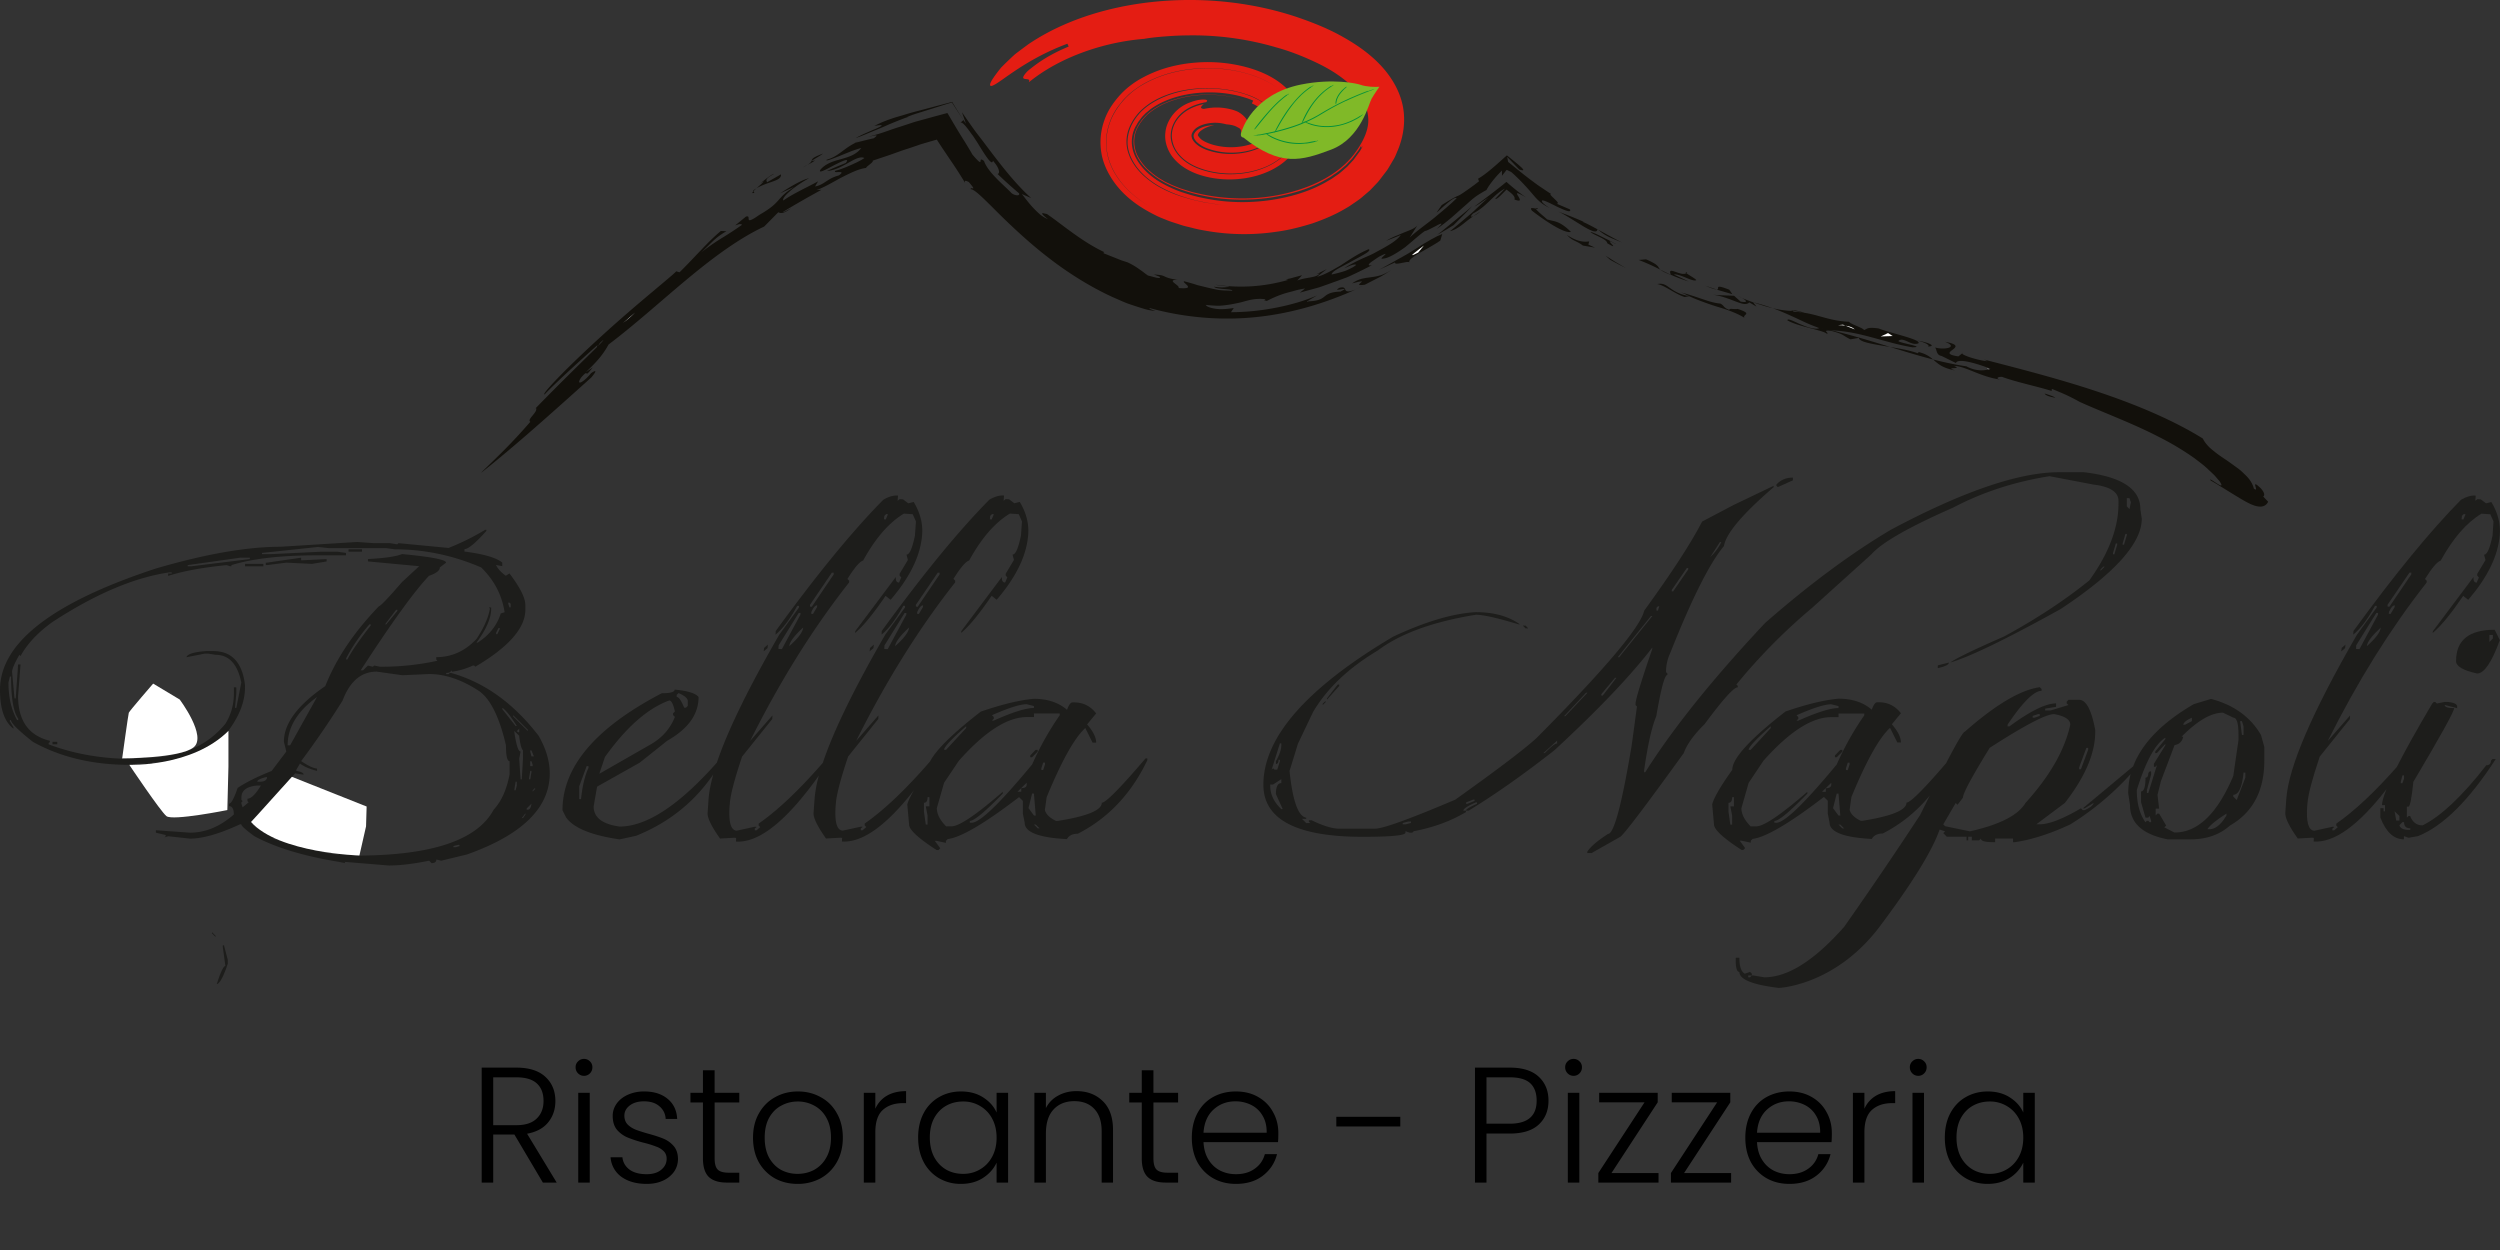 <?xml version="1.0" encoding="UTF-8"?> <svg xmlns="http://www.w3.org/2000/svg" width="152" height="76" fill="none"><rect width="100%" height="100%" fill="#333333" stroke="none"/> <path fill="#000" d="m33.007 71.901-1.73-2.92h-1.29v2.92h-.7v-6.99h2.1c.78 0 1.37.187 1.77.56.407.374.61.864.61 1.47 0 .507-.146.94-.44 1.3-.286.354-.713.584-1.28.69l1.8 2.97h-.84Zm-3.02-3.49h1.41c.547 0 .957-.133 1.23-.4.28-.266.42-.623.42-1.07 0-.46-.133-.813-.4-1.06-.266-.253-.686-.38-1.26-.38h-1.4v2.91Zm5.52-3c-.14 0-.26-.05-.36-.15a.503.503 0 0 1-.15-.37.47.47 0 0 1 .15-.36c.1-.1.22-.15.36-.15.14 0 .26.05.36.15.1.094.15.214.15.36 0 .147-.05.27-.15.37-.1.1-.22.15-.36.15Zm.35 1.03v5.46h-.7v-5.46h.7Zm3.465 5.54c-.627 0-1.14-.143-1.54-.43a1.606 1.606 0 0 1-.66-1.19h.72c.033.307.176.557.43.75.26.187.606.28 1.04.28.38 0 .676-.09.89-.27.22-.18.33-.403.33-.67 0-.186-.06-.34-.18-.46a1.217 1.217 0 0 0-.46-.28 5.93 5.93 0 0 0-.74-.23 7.588 7.588 0 0 1-.99-.32 1.754 1.754 0 0 1-.65-.47c-.174-.213-.26-.496-.26-.85 0-.266.08-.513.24-.74.16-.226.386-.406.68-.54a2.39 2.39 0 0 1 1-.2c.586 0 1.06.15 1.42.45.36.294.553.7.58 1.22h-.7a1.04 1.04 0 0 0-.38-.77c-.227-.2-.54-.3-.94-.3-.354 0-.64.084-.86.25-.22.167-.33.374-.33.62 0 .214.063.39.19.53.133.134.296.24.49.32.193.074.453.157.78.25.393.107.706.21.94.31.233.1.433.247.6.44.166.194.253.45.26.77 0 .294-.08.557-.24.79a1.65 1.65 0 0 1-.67.54c-.287.134-.617.2-.99.2Zm4.127-4.95v3.39c0 .334.064.564.19.69.127.127.35.19.67.19h.64v.6h-.75c-.493 0-.86-.113-1.1-.34-.24-.233-.36-.613-.36-1.14v-3.39h-.76v-.59h.76v-1.37h.71v1.37h1.5v.59h-1.5Zm5.045 4.95c-.514 0-.977-.113-1.39-.34a2.584 2.584 0 0 1-.97-.98c-.234-.426-.35-.923-.35-1.49 0-.566.12-1.06.36-1.48.24-.426.566-.753.98-.98.413-.233.876-.35 1.39-.35.513 0 .976.117 1.39.35.42.227.746.554.98.98.24.42.36.914.36 1.48 0 .56-.12 1.054-.36 1.48-.24.427-.57.757-.99.99a2.9 2.9 0 0 1-1.4.34Zm0-.61c.36 0 .693-.08 1-.24a1.88 1.88 0 0 0 .74-.74c.193-.333.29-.74.29-1.22s-.094-.883-.28-1.21a1.797 1.797 0 0 0-.74-.74 2.06 2.06 0 0 0-1-.25c-.36 0-.694.084-1 .25-.307.16-.554.407-.74.74-.18.327-.27.73-.27 1.21s.09.887.27 1.22c.186.327.43.574.73.74.306.16.64.24 1 .24Zm4.726-3.96c.153-.34.386-.603.7-.79.32-.186.71-.28 1.17-.28v.73h-.19c-.507 0-.914.137-1.22.41-.307.274-.46.73-.46 1.37v3.05h-.7v-5.46h.7v.97Zm2.603 1.75c0-.56.11-1.05.33-1.47a2.4 2.4 0 0 1 .93-.98c.4-.233.85-.35 1.35-.35.52 0 .966.12 1.34.36.38.24.653.547.82.92v-1.2h.7v5.46h-.7v-1.21c-.174.374-.45.684-.83.93-.374.24-.82.36-1.34.36a2.61 2.61 0 0 1-1.34-.35 2.47 2.47 0 0 1-.93-.99c-.22-.426-.33-.92-.33-1.48Zm4.77.01c0-.44-.09-.826-.27-1.16a1.916 1.916 0 0 0-.74-.77 1.978 1.978 0 0 0-1.02-.27c-.387 0-.734.087-1.04.26-.307.174-.55.427-.73.76-.174.327-.26.717-.26 1.17 0 .447.086.84.26 1.18.18.334.423.59.73.77.306.174.653.26 1.04.26.373 0 .713-.09 1.02-.27.313-.18.56-.436.74-.77.18-.333.27-.72.27-1.16Zm4.858-2.83c.653 0 1.187.204 1.6.61.413.4.62.984.62 1.75v3.2h-.69v-3.12c0-.593-.15-1.046-.45-1.36-.294-.313-.697-.47-1.21-.47-.527 0-.947.167-1.26.5-.314.334-.47.824-.47 1.47v2.98h-.7v-5.46h.7v.93c.173-.333.423-.586.75-.76.327-.18.697-.27 1.11-.27Zm4.678.69v3.39c0 .334.063.564.19.69.127.127.35.19.67.19h.64v.6h-.75c-.493 0-.86-.113-1.1-.34-.24-.233-.36-.613-.36-1.14v-3.39h-.76v-.59h.76v-1.37h.71v1.37h1.5v.59h-1.5Zm7.594 1.86c0 .24-.006.424-.02.55h-4.53c.02.414.12.767.3 1.06.18.294.417.517.71.67.294.147.614.22.96.22.454 0 .834-.11 1.14-.33.314-.22.52-.516.62-.89h.74c-.133.534-.42.97-.86 1.31-.433.334-.98.5-1.64.5-.513 0-.973-.113-1.38-.34a2.513 2.513 0 0 1-.96-.98c-.226-.426-.34-.923-.34-1.49 0-.566.114-1.063.34-1.49.227-.426.544-.753.95-.98.407-.226.87-.34 1.39-.34.52 0 .974.114 1.36.34.394.227.694.534.9.92.214.38.32.804.32 1.27Zm-.71-.02c.007-.406-.076-.753-.25-1.04a1.622 1.622 0 0 0-.69-.65 2.116 2.116 0 0 0-.96-.22c-.52 0-.963.167-1.33.5-.366.334-.57.804-.61 1.41h3.84Zm8.125-.97v.59h-3.89v-.59h3.89Zm9.01-.98c0 .6-.197 1.084-.59 1.45-.393.367-.983.55-1.77.55h-1.41v2.98h-.7v-6.99h2.11c.78 0 1.367.184 1.76.55.4.367.6.854.6 1.46Zm-2.36 1.4c1.093 0 1.64-.466 1.64-1.4 0-.466-.13-.82-.39-1.06-.26-.24-.677-.36-1.25-.36h-1.41v2.82h1.41Zm3.885-2.91c-.14 0-.26-.05-.36-.15a.503.503 0 0 1-.15-.37.47.47 0 0 1 .15-.36c.1-.1.22-.15.36-.15.14 0 .26.05.36.15.1.094.15.214.15.36 0 .147-.05.27-.15.37-.1.1-.22.15-.36.15Zm.35 1.03v5.46h-.7v-5.46h.7Zm1.955 4.88h2.86v.58h-3.66v-.58l2.81-4.3h-2.76v-.58h3.56v.58l-2.81 4.3Zm4.414 0h2.86v.58h-3.66v-.58l2.81-4.3h-2.76v-.58h3.56v.58l-2.81 4.3Zm8.984-2.43c0 .24-.007.424-.02.55h-4.53c.02.414.12.767.3 1.06.18.294.416.517.71.67.293.147.613.22.96.22.453 0 .833-.11 1.14-.33.313-.22.52-.516.62-.89h.74a2.33 2.33 0 0 1-.86 1.31c-.434.334-.98.5-1.64.5-.514 0-.974-.113-1.38-.34a2.509 2.509 0 0 1-.96-.98c-.227-.426-.34-.923-.34-1.49 0-.566.113-1.063.34-1.49.226-.426.543-.753.95-.98.406-.226.87-.34 1.39-.34.52 0 .973.114 1.36.34a2.3 2.3 0 0 1 .9.92c.213.38.32.804.32 1.27Zm-.71-.02c.006-.406-.077-.753-.25-1.04a1.625 1.625 0 0 0-.69-.65 2.12 2.12 0 0 0-.96-.22c-.52 0-.964.167-1.33.5-.367.334-.57.804-.61 1.41h3.84Zm2.69-1.46c.154-.34.387-.603.7-.79.32-.186.71-.28 1.17-.28v.73h-.19c-.506 0-.913.137-1.22.41-.306.274-.46.73-.46 1.37v3.05h-.7v-5.46h.7v.97Zm3.273-2c-.14 0-.26-.05-.36-.15a.503.503 0 0 1-.15-.37.47.47 0 0 1 .15-.36c.1-.1.22-.15.36-.15.14 0 .26.05.36.15.1.094.15.214.15.36 0 .147-.05.27-.15.37-.1.1-.22.15-.36.15Zm.35 1.03v5.46h-.7v-5.46h.7Zm1.266 2.72c0-.56.11-1.05.33-1.47.226-.426.536-.753.93-.98.4-.233.85-.35 1.35-.35.52 0 .966.12 1.34.36.38.24.653.547.82.92v-1.2h.7v5.46h-.7v-1.21a2.22 2.22 0 0 1-.83.93c-.374.24-.82.36-1.34.36-.494 0-.94-.116-1.34-.35a2.462 2.462 0 0 1-.93-.99c-.22-.426-.33-.92-.33-1.48Zm4.77.01c0-.44-.09-.826-.27-1.16a1.918 1.918 0 0 0-.74-.77 1.98 1.98 0 0 0-1.02-.27c-.387 0-.734.087-1.04.26-.307.174-.55.427-.73.76-.174.327-.26.717-.26 1.17 0 .447.086.84.26 1.18.18.334.423.59.73.77.306.174.653.26 1.04.26.373 0 .713-.09 1.02-.27.313-.18.56-.436.74-.77.18-.333.27-.72.27-1.16Z"></path> <g clip-path="url(#a)"> <path fill="#fff" d="M74.667 18.047c.142-.034.328-.066.522-.089.195-.02.404-.035.592-.06.377-.038.685-.024.685.095 0-.119 0-.18.101-.24.053-.032.128-.06.244-.098a3.96 3.96 0 0 0 .464-.173c.006.159.749-.023 1.219-.121a3.799 3.799 0 0 0-.766.026c-.32.029-.72.118-1.26.133-.234.11-.545.17-.89.21-.345.015-.725-.009-1.1-.023-.374 0-.742-.075-1.079-.086a3.914 3.914 0 0 0-.879.049c.325.112.65.19 1.001.285.174.043.357.084.546.11.19.02.391.008.6-.015v-.003ZM79.422 18.454l.128-.133c-.293.101-.58.222-.876.309l-.9.242c.18-.072.575-.188.935-.274.356-.101.673-.193.716-.144h-.003Z"></path> <path fill="#12100B" d="M84.819 15.954c-.06.234.812-.138.88.006-.192-.254 1.209-.856 1.873-1.335.041-.133.082-.26.117-.4-.378.143-.975.49-1.646.922-.33.225-.708.427-1.082.637-.377.21-.757.424-1.126.62l.987-.45h-.003Z"></path> <path fill="#fff" d="m86.223 15.36.351-.432c-.345.28-1.192.862-.35.432ZM84.775 15.127c-1.125.6.731-.274-.368.4.357-.25.786-.501.368-.4Z"></path> <path fill="#12100B" d="M89.528 12.515c-.343.311-.711.591-1.065.888-.36.289-.708.597-1.082.874.342-.179.664-.39.998-.585.383-.396.78-.773 1.146-1.177h.003ZM90.006 12.86c-.272.246-.81.5-.444.119.453-.23.752-.522 1.03-.787.27-.26.57-.554.912-.727l-.595.62c.049.038.145-.032.27-.144l.206-.202c.037-.037.075-.078.113-.115l.058-.058c.02-.014.037-.055.058-.026.275.202.545.413.461.589.212.08.31.086.328.04.02-.046-.035-.139-.09-.23-.102-.174-.226-.355.484.077a12.95 12.95 0 0 1-1.186-.94c-.02-.026-.044 0-.064.018l-.064.051-.127.104c-.085.066-.169.136-.253.2-.168.132-.337.261-.502.388l-.966.73c.328-.17.418-.266.859-.554-.18.156-.346.309-.531.485-.186.17-.366.36-.575.53-.406.346-.827.706-1.23 1.026.299-.063.569-.256.859-.484.284-.234.612-.473.98-.704l.01-.005ZM93.149 12.815c.754.588 1.981 1.41 2.364 1.283-.728-.71-1-.614-1.453-.761-.209-.208-.97-.776-.563-.678.073.138-.624-.19-.348.156ZM96.244 14.931l.734.127-.406-.188.052-.19c-.09 0-.565.139-1.357-.398.342.386.574.34.977.652v-.003ZM97.12 13.922c.47.438.836.545 1.506.825-.9-.45-2.12-1.185-2.428-1.263h.093s-.876-.381-1.535-.612c.24.104.502.266.769.43.267.164.536.332.769.476.475.277.832.424.824.144h.003ZM98.864 16.303l-.632-.369-.618-.39.272.243c.32.185.648.349.978.516ZM97.718 14.787c.99.585-.444-.485.496.04.137.058-.212-.132-.61-.326-.394-.202-.835-.42-.904-.39.217.188 1.021.43 1.018.676ZM102.43 18.059c.09-.012.183-.032.273-.05.264.125.56.243.864.352.305.113.621.225.932.315.621.184 1.186.406 1.564.648-.146-.222.56-.219-.412-.542-.177.044-.528-.063-.505.06-.409-.158-.288-.253-.552-.386-.385-.025-.838-.187-1.273-.334-.438-.147-.856-.288-1.158-.346.287.08.337.144.54.23-.644-.114-.958-.348-1.198-.515-.238-.173-.401-.286-.74-.22.461.078 1.085.609 1.662.788h.003ZM102.686 17.12l-.912-.43c.363-.06 1.138.464 1.358.346-.023-.113-.917-.545-.554-.476-.278.363-1.271-.493-.983.159-1.219-.47-.259-.41-1.515-.952l-.45.037c1.431.554 1.59.848 3.056 1.315ZM106.359 18.387l.438.257-.206-.265c1.085.26 1.92.645 2.66.986.737.346 1.37.651 2.057.72 1.741.044 3.238.741 4.965 1.032.873-.014-.787-.259-.853-.383.307-.3.783.34 1.227.133.159-.228-1.712-.612-2.426-.897-.653-.086-.655-.006-.879.098-.136-.17-.783-.334-.922-.505-1.379-.057-2.008-.556-3.36-.61-.372-.272.989.16.56.046l-.717-.142.07.046c-.505-.002-1.201-.138-1.825-.34-.627-.193-1.201-.41-1.48-.573.45.207.746.45.163.348l-.398-.354c-.432-.023-.873-.026-1.308-.067.49.058.974.245 1.372.401.197.075.374.138.522.162.148.014.264-.01.337-.096l.003.003ZM105.137 17.612c-.693-.268-.676-.182-.679-.092 0 .089-.023.176-.777-.15l.818.276.83.24-.192-.274Z"></path> <path fill="#fff" d="m112.054 19.74.714.288c-.346-.384-1.59-.19-.714-.289ZM114.793 20.25l-.447.207.728-.026-.281-.181Z"></path> <path fill="#12100B" d="M117.221 21.074c.583-.031-.055-.285-.708-.378.58.125.856.31.708.378Z"></path> <path fill="#fff" d="M121.187 22.49c-1.239-.289 1.08.329.131.372.188-.08.853-.09-.131-.372Z"></path> <path fill="#12100B" d="M124.965 24.182c-.452-.072-.615-.173-.653-.257.314.096.563.185.653.257ZM109.649 19.982a5.571 5.571 0 0 1-.441-.096l.441.096ZM109.936 20.045l-.287-.06c.107.02.203.04.287.06ZM119.128 22.453h-.003c-.032-.017-.061-.03-.09-.05l.096.05h-.003ZM82.99 17.306a8.45 8.45 0 0 1-.536.268l.531-.265h.006v-.003Z"></path> <path fill="#12100B" d="M82.202 17.232c.435-.303.73-.32 1.108-.37.189-.023.397-.054.656-.132.25-.09.54-.24.896-.476-.293.182-.589.378-.902.557l-.978.499c-1.004.147.618-.453-.78-.078ZM94.225 12.627l.053.027c.09.052.04.029-.053-.027Z"></path> <path fill="#fff" d="m42.453 15.77.04.069c-.272.156-.54.32-.809.481.258-.184.51-.372.769-.55ZM42.642 15.807c.458-.268.91-.545 1.375-.801-2.55 1.81-4.985 3.785-7.326 5.86l.157-.282c-.1-.014 1.378-1.286 2.886-2.485 1.51-1.202 3.056-2.324 2.908-2.289v-.003ZM42.935 15.442c.272-.404.6-.603.957-.8.36-.195.737-.406 1.143-.81-.54.54-.864.995-1.506 1.336l-.594.27v.004Z"></path> <path fill="#12100B" d="M45.795 11.578c.067-.046.134-.09.2-.13a3.916 3.916 0 0 0-.182.17l-.02-.04h.002ZM45.816 11.618l.05.104c-.166.052-.146 0-.05-.104ZM45.998 11.446c.16-.147.357-.312.447-.419l-.2.101c.247-.181.662-.539.818-.556-.528.291-.493.366-.426.51l.847-.482c.038.422-.734.407-1.486.846ZM50.037 9.338c-.18.164-1.053.594-.484.41-.122.112-.293.19-.47.282.56-.349-.11-.288.954-.692ZM49.083 10.027c-.067.04-.14.09-.241.144a1.9 1.9 0 0 1 .24-.144ZM51.955 8.686l.345-.147a6.244 6.244 0 0 0-.275.13l-.073.017h.003Z"></path> <path fill="#12100B" d="M29.278 28.711c.885-.865 1.773-1.683 2.965-3.064-.223-.165.47-.568.348-.845-.664.677.575-.611 1.877-1.9 1.3-1.294 2.675-2.586 2.063-2.133l-.258.392.165-.522c.732-.55 1.828-1.185 2.203-1.701.092-.02-1.402 1.216-2.832 2.505-1.433 1.283-2.812 2.606-2.672 2.531-.369.127 1.485-1.778 3.554-3.646 2.057-1.88 4.346-3.688 4.419-3.832l.206.06c.507-.498.902-.933 1.294-1.337.386-.41.76-.79 1.218-1.176l.34.014c-.758.444-.874.692-1.535 1.292.61-.473.995-.715 1.346-.931.348-.217.659-.41 1.137-.75-.185-.202-.916.453.235-.496.421-.138-.243.64.839-.121.693-.398.923-.637 1.129-.865.206-.228.38-.464.98-.824-.293.124-.577.262-.867.395.432-.286 1.25-.808 1.758-.923a7.74 7.74 0 0 0-1.047.692c-.343.285-.598.56-.511.666.47-.363 1.662-.914 2.11-1.168-.065.104-.125.208-.186.315.577-.11.74-.49 1.444-.672.555-.386-.487-.064-.185-.297.16 0 1.366-.487 1.738-.761-.227-.118-.575.06-.97.288-.394.225-.847.47-1.305.499.377-.176.763-.332 1.146-.487.27-.346-.18-.13-.67.115-.482.254-.995.55-.89.317.318-.398.803-.539 1.276-.666.47-.135.922-.27 1.224-.677a6.5 6.5 0 0 0-.598.193c-.235.095-.496.199-.73.297-.477.184-.854.34-.778.222.325-.087.568-.23.826-.421.262-.185.534-.418.95-.617.365-.09.725-.185 1.09-.265.392-.28.035-.156-.333-.087.264-.075.565-.153.879-.26.313-.103.644-.23 1-.337.178-.057.358-.118.543-.178.093-.032.186-.06.279-.093.096-.034.258-.077.394-.115l.862-.236.435-.119.218-.057.11-.029c.038-.012.073-.02.102-.012.304.522.615 1.047.922 1.54l.099.153.072.118.143.236c.095.156.188.312.275.467.833.975.238.02.705.39.235.68 1.15 1.418 1.637 1.914.127.167.571.26.496.055a26.52 26.52 0 0 1-1.309-1.18c.154-.02.134-.343-.284-.804-.04.314-.386-.205-.749-.787-.09-.147-.18-.297-.272-.435-.096-.147-.166-.26-.273-.398-.328-.458-.563-.755-.682-.692l.183-.159c-.24-.354-.473-.72-.7-1.07-.495.145-.994.31-1.479.46l-.722.227-.177.058-.137.052-.206.083.078.009c-.005-.038-.496.161-1.14.424a29.11 29.11 0 0 1-1.033.44c-.36.145-.708.303-1.03.41.166-.107.77-.383 1.19-.553.415-.18.62-.303-.058-.185.38-.205.908-.418 1.546-.597.351-.098.528-.173 1.268-.357.618-.165 1.26-.335 1.915-.508.27.439.543.903.842 1.33l-.25-.704c.261.375.525.758.824 1.173l.444.577c.293.39.598.796.914 1.202.632.813 1.314 1.626 2.03 2.269l-.562-.242c.215.268.447.59.717.868.133.14.27.274.412.392.145.112.298.204.452.268-.647-.516-.235-.34-.06-.317.913.625 2.14 1.695 3.498 2.323 0 0-.084.006-.046.067l.725.288.36.144.368.118c.328.156.537.291.714.421.18.118.322.236.517.378.133.029.36.098.528.135.168.032.278.02.17-.069-.135-.043-.266-.112-.359-.127.403.02.531.044.68.119.147.066.318.15.803.198-.775.012.165.34.046.505 1.166.104.168-.34.334-.41.334.084.595.162.82.237.23.055.422.104.616.15s.389.092.624.135c.235.04.513.04.867.055.079-.127-1-.066-1.108-.25.392.083.862.034.934-.004-.284-.034-.568-.046-.847-.115 1.425.21 2.86.153 4.428-.291l-.14-.04c.166-.024.328-.064.49-.113l.488-.132-.29.325c.258-.104.542-.144.795-.19.125-.023.244-.049.342-.084a.566.566 0 0 0 .232-.167l-.197.055.624-.311-.595.467c.432-.107.9-.38 1.416-.68.51-.326 1.059-.721 1.72-.995.215.077-.339.36-.945.686-.598.349-1.289.623-1.303.853.238-.055.557-.13.847-.23.281-.119.534-.245.644-.358-.098-.075-.415.066-.734.213.27-.184.586-.351.923-.51.333-.164.696-.291 1.018-.479.653-.351 1.26-.674 1.506-1.043-.293.135-.6.24-.9.36.239-.144.468-.25.685-.334.212-.092.407-.176.58-.242.349-.139.607-.251.7-.45l-.525.827c.426-.406.969-.778 1.474-1.184.502-.419.998-.825 1.38-1.206-.124-.201-1.238.935-1.21.854l.308-.444c.711-.447.83-.49.984-.56.078-.031.162-.077.328-.19l.325-.225.226-.164.064-.046c.029-.023.058-.043.09-.066.078-.061.162-.127.25-.194l-.062-.155c.241-.133.525-.35.83-.606.305-.25.63-.559.928-.813.378.306.723.577.888.741.169.165.148.21-.139.118l-.734-.77.058.306c.502.41 1.03.845 1.54 1.217.302.23.421.3.59.415.162.11.325.22.49.323-.27-.02.682.608.325.585l.818.352c.09.225-.287.066-.716-.133-.424-.204-.888-.461-.99-.406-.05.118.299.349.476.452-.496-.225-.775-.518-1.033-.83-.296-.346-.72-.836-1.311-1.358l-.264-.127c-.026.006-.053.04-.076.072l-.075.096-.148.184v-.314c-.5.484-.844.98-.946 1.188-.076.037-.154.08-.232.127l-.2.12c-.116.073-.227.15-.337.237-.218.17-.423.375-.656.57-.455.402-.951.871-1.604 1.315.487-.446.284-.366-.02-.198-.308.158-.734.38-.659.296-.299.194-.76.617-1.236 1.007-.496.351-1.004.671-1.337.691-.415.101.678-.57-.21-.138a5.956 5.956 0 0 0-.362.242c-.105.067-.189.13-.24.179-.105.1-.085.159.13.121-.32.167-.656.332-1.004.499-.174.08-.351.17-.534.245-.186.066-.371.135-.56.205-.377.132-.754.276-1.137.403-.386.107-.772.21-1.146.314l.316-.25a4.484 4.484 0 0 0-.7.152c-.223.06-.44.11-.64.18-.401.132-.743.299-.987.423-.142-.052-.212 0-.075-.104-.633-.075-1.01.058-1.503.19-.247.055-.52.116-.862.162-.171.02-.36.049-.569.043a8.236 8.236 0 0 1-.696-.052c.05.116.307.196.638.242.33.044.734 0 1.062-.052l-.171.254c1.834.003 3.873-.42 5.225-1.018l-.6.36c.661-.01.87-.14 1.05-.285.183-.147.351-.285.983-.31.801-.393-.65.1-.057-.232.612-.155.011.48 1.003.096-1.819.824-3.902 1.467-6.078 1.686-2.173.228-4.416.02-6.461-.545-.093.026.121.095.333.168-.095 0-.229-.018-.394-.05-.166-.031-.36-.095-.584-.164-.223-.07-.472-.153-.745-.248-.267-.107-.551-.236-.856-.369-1.21-.548-2.611-1.39-3.859-2.358-1.256-.96-2.37-2.024-3.2-2.845-.824-.825-1.39-1.393-1.581-1.356-.061-.224.455.228-.122-.446-.087-.032-.285-.17-.224.054a26.972 26.972 0 0 0-.887-1.378l-.444-.66c-.125-.187-.253-.38-.375-.573-.005-.006-.008-.018-.014-.02l-.026.008-.052.014-.105.03-.206.06-.412.12c-.07.024-.133.038-.209.064l-.258.09-.53.178c-.358.11-.706.245-1.057.367l-1.047.351c.098.078-.415.366-.392.441-.473.052-1.018.34-1.561.611-.534.295-1.05.597-1.46.736.102-.009.2-.015.305-.018-.783.427-1.558.868-2.32 1.332-.044.081.269-.104.46-.199-.47.352-.655.294-.766.231l-.858.87c-1.593.75-3.174 1.94-4.735 3.241-1.564 1.3-3.114 2.713-4.727 3.932-.31.563-.635.975-1.375 1.675l.415-.285c-.644.827-.122-.043-.708.617-.342.504.093.366.606-.268.427-.283.247-.017.015.262-2.388 2.145-4.628 4.157-6.676 5.78v-.017ZM134.4 29.207c-.171-.288.995.747.569.08a11.864 11.864 0 0 0-.313-.368c-.119-.119-.247-.24-.378-.36-.255-.252-.565-.476-.879-.716a16.857 16.857 0 0 0-2.182-1.3c-1.572-.813-3.322-1.453-4.769-2.107-.755-.415-.969-.49-1.68-.787a.117.117 0 0 0-.015.124c-.827-.263-2.208-.551-3.029-.86-.252-.014-.47.113 0 .182-1.317-.164-2.158-.822-2.921-.847.606.245-.665.025.072.276-1.366-.262-1.123-.83-2.196-1.115-.073.034-.151.069.066.127-1.134-.494-3.676-.545-3.728-.99l-.513.084c-.496-.236-.351-.302-1.21-.524-.581-.044-.009.158-.229.184-.206-.213-1.75-.432-2.391-.813.014-.27 1.16.603 1.897.496.032-.05-.064-.084-.203-.115 3.604.752 6.218 1.974 9.189 2.415.603.323 1.134.269 1.465.15-.508-.207-1.984-.715-2.101-.351l-.873-.43c-.354-.055-.27-.424-.409-.516.644.173 1.459-.032.606-.349 1.73.314-.716.666.824.891l.279-.219c-.316.08.969.484 1.477.51l-.192-.098c1.999.52 4.335 1.11 6.673 1.877 2.333.77 4.68 1.718 6.624 2.923.145.291.383.551.685.776.287.245.641.455.975.695l.493.357c.16.121.299.257.432.386.27.257.45.545.517.825.397.314-.284-.69.409-.023.331.355.209.499.157.51l.307.317c-.168.335-.505.387-1.036.159-.528-.234-1.273-.747-2.469-1.456Z"></path> <path fill="#E41D13" d="M74.557 7.559a2.577 2.577 0 0 0-.734-.095c-.288.011-.58.063-.816.167-.246.104-.392.23-.49.392-.087.153-.09.254-.032.415.035.078.099.165.174.251.087.08.183.167.308.237.116.072.252.132.391.187.151.049.305.1.465.135.319.073.65.113.986.113.667 0 1.352-.141 1.903-.438.276-.153.5-.329.668-.557.174-.227.272-.473.29-.715.046-.478-.285-1.017-.833-1.395a4.043 4.043 0 0 0-.917-.476c-.174-.057-.35-.118-.528-.167-.183-.04-.362-.098-.551-.124a7.96 7.96 0 0 0-2.3-.086c-1.08.115-2.209.478-3.027 1.179-.397.34-.722.807-.894 1.283a2.21 2.21 0 0 0 0 1.49c.169.487.49.94.9 1.318.409.377.893.691 1.419.928.519.242 1.079.42 1.642.562.284.063.563.139.847.176.281.049.563.092.847.112-1.323-.14-2.672-.49-3.786-1.124-.557-.32-1.053-.73-1.404-1.214-.346-.484-.563-1.038-.526-1.588.03-.55.267-1.09.659-1.554.374-.45.908-.796 1.491-1.05 1.175-.507 2.55-.645 3.839-.458.638.095 1.291.271 1.822.542.542.262.978.669 1.172 1.096.186.43.11.847-.203 1.245-.287.378-.792.655-1.36.799a4.445 4.445 0 0 1-1.756.089 4.326 4.326 0 0 1-.83-.216 1.858 1.858 0 0 1-.603-.363c-.082-.067-.122-.142-.166-.205a.51.51 0 0 1-.052-.162c0-.083.014-.152.119-.28.081-.106.235-.198.438-.279a2.29 2.29 0 0 1 .688-.12c-.195.04-.39.103-.557.186-.166.084-.31.194-.366.277a.463.463 0 0 0-.064.124c0 .032-.006.043.003.043.012-.005.003.023.105.136.217.282.998.545 1.697.57.708.038 1.456-.115 1.979-.423.255-.153.42-.329.545-.54.116-.201.145-.365.104-.55-.034-.184-.147-.403-.353-.608a2.716 2.716 0 0 0-.795-.536l.078-.17c-.116-.055-.244-.096-.366-.145l-.397-.118a7.75 7.75 0 0 0-.818-.164 7.716 7.716 0 0 0-1.671-.05c-1.106.084-2.203.419-3.003 1.007l-.279.23c-.078.087-.165.162-.24.254l-.218.286c-.055.1-.113.199-.171.297a1.994 1.994 0 0 0-.186 1.245c.142.848.873 1.655 1.802 2.18.472.26.966.484 1.52.643.54.175 1.102.29 1.668.38 1.138.173 2.31.164 3.456-.003 1.14-.176 2.277-.496 3.264-1.05l.365-.21c.122-.072.23-.158.346-.236.237-.15.426-.346.638-.522l.273-.294c.043-.049.092-.095.136-.15l.122-.167.246-.334c.073-.116.134-.234.2-.35-.176.249-.118.073-.113.004.012-.018.02-.035.032-.052a.486.486 0 0 1-.032.052c0-.032-.005-.04-.046.011-.05.052-.096.173-.273.384.177-.21.224-.335.273-.384.04-.052.05-.043.046-.011-.072.11-.118.224-.206.331l-.243.32c-.04.052-.079.11-.122.159l-.134.138c-.092.092-.17.19-.27.277-.203.167-.391.349-.623.49-.113.075-.215.159-.334.225l-.357.202c-.957.527-2.06.836-3.165 1.011a12.038 12.038 0 0 1-3.36.035c-1.1-.153-2.208-.458-3.122-.934a4.996 4.996 0 0 1-1.192-.89c-.328-.344-.56-.733-.659-1.125a1.856 1.856 0 0 1 .081-1.168c.151-.377.436-.77.778-1.055.71-.597 1.758-.957 2.817-1.075 1.068-.116 2.185.008 3.166.372-1.527-.557-3.39-.537-4.88.078a4.455 4.455 0 0 0-.996.573c-.066.06-.142.113-.206.173l-.18.188c-.055.066-.107.14-.162.21l-.081.107-.061.11a1.837 1.837 0 0 0-.29.893c-.018.3.037.605.165.905.142.3.354.585.61.854.278.253.577.501.933.694.166.113.363.185.543.28.189.084.386.156.58.234l.621.193c.21.06.424.1.636.152 1.706.355 3.525.35 5.22-.072 1.688-.42 3.275-1.228 4.183-2.542.467-.658.783-1.367.731-2.013-.032-.643-.345-1.288-.91-1.856-.56-.565-1.292-1.053-2.096-1.447-.8-.39-1.662-.741-2.547-.986a18.014 18.014 0 0 0-5.513-.738c-.64.002-1.923.089-2.553.207a14.274 14.274 0 0 0-3.74.825c-1.192.438-2.324 1.04-3.281 1.822.162-.292-.308-.127-.337-.28-.006-.037.015-.098.084-.193.07-.095.183-.228.386-.378.395-.311 1.065-.816 2.295-1.326l-.078-.173c-2.542.946-3.966 2.286-4.5 2.526-.125.06-.192.057-.2-.015-.012-.072.049-.213.2-.435a8.564 8.564 0 0 1 .476-.631l.246-.246c.177-.17.375-.366.604-.568.24-.184.51-.386.806-.602C65.272.83 69.073-.107 72.984.009c1.958.06 3.96.389 5.878 1.032.952.328 1.892.695 2.794 1.208.9.507 1.782 1.118 2.513 1.974.522.623.975 1.402 1.137 2.301.163.9.006 1.82-.313 2.595-.087.187-.154.398-.261.568l-.308.521c-.101.176-.23.318-.345.476-.122.153-.226.314-.371.459l-.418.438-.453.386c-.148.135-.313.24-.473.352-.162.106-.319.23-.487.317-.662.404-1.364.695-2.072.943-.714.222-1.436.409-2.167.507-1.463.22-2.948.196-4.399-.07a7.445 7.445 0 0 1-.745-.158c-.247-.066-.5-.112-.743-.199-.247-.08-.49-.155-.737-.245-.247-.106-.499-.19-.74-.317-.966-.476-1.93-1.121-2.617-2.136-.337-.502-.612-1.087-.705-1.736a3.94 3.94 0 0 1 .195-1.917c.211-.614.571-1.11.974-1.557.421-.452.909-.801 1.416-1.063 1.013-.537 2.095-.799 3.174-.883a9.075 9.075 0 0 1 3.21.318c1.023.302 2.14.83 2.854 1.917.354.533.534 1.26.424 1.943-.064.334-.174.66-.34.934l-.122.205c-.043.063-.092.124-.139.184-.09.124-.197.236-.31.346-.656.631-1.573 1.018-2.536 1.176-.966.156-2.008.093-2.962-.248-.49-.184-.975-.447-1.361-.876-.386-.407-.647-1.044-.575-1.629.024-.291.12-.55.233-.761a2.331 2.331 0 0 1 1.157-1.044c.595-.245.911-.224 1.05-.21.143.026.114.084.038.153-.316.052-.63.144-.931.288-.299.144-.6.357-.824.652-.22.28-.386.651-.398 1.052-.014.4.137.784.346 1.075.429.591 1.053.897 1.639 1.075a5.495 5.495 0 0 0 1.805.237 5.359 5.359 0 0 0 1.793-.343c.29-.11.574-.248.841-.43.267-.173.522-.403.722-.669.212-.25.366-.565.476-.89.102-.335.122-.698.07-1.047a2.715 2.715 0 0 0-.366-.957 3.418 3.418 0 0 0-.64-.735c-.587-.516-1.295-.828-1.983-1.032a8.488 8.488 0 0 0-2.13-.343c-1.432-.044-2.898.213-4.212.945a5.55 5.55 0 0 0-.931.666c-.137.141-.285.274-.403.427-.117.156-.247.3-.349.47-.43.657-.673 1.496-.592 2.323.067.834.456 1.589.952 2.183.5.6 1.114 1.064 1.761 1.433-.63-.364-1.23-.82-1.723-1.407-.488-.583-.876-1.315-.966-2.134-.093-.813.127-1.646.542-2.309a4.682 4.682 0 0 1 1.64-1.588c1.302-.753 2.77-1.027 4.218-.998.725.02 1.45.124 2.156.329.696.202 1.418.513 2.02 1.032.24.205.452.458.635.735.168.288.31.605.362.951a2.4 2.4 0 0 1-.07 1.035 2.663 2.663 0 0 1-.47.883 2.86 2.86 0 0 1-.713.66 3.96 3.96 0 0 1-.83.426 5.407 5.407 0 0 1-1.764.34 5.584 5.584 0 0 1-1.77-.224c-.569-.173-1.172-.45-1.604-.992a1.781 1.781 0 0 1-.39-.992c-.022-.374.102-.75.3-1.029.188-.285.473-.516.751-.666.284-.156.586-.256.888-.317-.16.133-.278.271.014.294 0 0 .343-.086.781-.086s.957.106 1.282.26c.314.175.529.411.613.642.092.23.046.43-.018.545-.142.236-.296.242-.34.202-.057-.044-.043-.17-.078-.271-.04-.11-.104-.124-.223-.188-.122-.075-.334-.144-.664-.167Z"></path> <path fill="#80B928" d="M75.496 7.974s.63-2.24 3.619-2.837c1.894-.377 3.348-.072 3.592.015.385.135.902.144 1.16.124 0 0-.32.455-.479.735-.16.28-.638 2.401-2.46 3.088-1.822.686-3.07 1.049-5.336-.739 0 0-.258-.005-.096-.386Z"></path> <path fill="#009039" d="m83.34 5.51-.097.034c-.586.21-1.157.458-1.778.764-.435.213-.911.493-1.326.744a16.523 16.523 0 0 1 3.104-1.502c-.191.075-.325.127-.371.147-.348.135-.685.282-1.016.435v-.006c-.47.222-.913.456-1.346.713a8.823 8.823 0 0 1-1.358.694c.035-.014.015-.003.01 0l.057-.023-.058.023A8.438 8.438 0 0 0 80.5 6.85a15.442 15.442 0 0 1 .275-.159c-.34.19-.664.413-1.021.58-.705.349-1.462.591-2.254.778l-.27.06c-.273.056-.546.105-.821.145.067-.02-.21.017.34-.072v-.006c-.55.087-.758.09-.213.006a13.844 13.844 0 0 0 2.145-.533c.522-.182 1.03-.401 1.505-.68.65-.399 1.387-.788 2.09-1.088.255-.112.701-.294.835-.337.093-.032.099-.032.084-.023-.426.156-.847.332-1.256.522.406-.188.82-.36 1.242-.513-.015.008-.03.017 0 .008l.194-.069c.264-.083.2-.052.073 0-.035.015-.073.029-.11.043l.002-.003ZM78.305 5.763l-.032.02c-.2.13-.383.291-.58.473a8.16 8.16 0 0 0-.412.424c.302-.326.635-.663.992-.894-.034.023-.075.058-.122.092-.116.084-.223.179-.327.271h-.003a9.029 9.029 0 0 0-.81.85l.018-.017c-.018.02-.018.02-.018.018.258-.3.51-.571.801-.84-.45.416-.836.869-1.227 1.359-.018.02-.05.063-.067.083-.07.081-.136.167-.2.251.011-.026-.064.052.067-.118h-.003c-.137.164-.198.219-.073.043a14.928 14.928 0 0 1 .963-1.159c.203-.216.43-.447.662-.637.081-.072.232-.187.278-.216.035-.02.038-.017.035-.012a3.829 3.829 0 0 0-.415.329c.13-.115.267-.228.412-.323-.003.006-.008.012.003.009l.067-.044c.093-.051.075-.028.035.003l-.038.03-.006.005Z"></path> <path fill="#009039" d="M79.782 5.261s-.03.018-.04.026a3.587 3.587 0 0 0-.718.583 5.745 5.745 0 0 0-.478.548c.342-.427.742-.86 1.198-1.128-.043.032-.099.064-.157.11-.145.1-.278.216-.409.334h-.003c-.356.34-.653.7-.931 1.113.012-.014.006-.006.003 0 0 .003 0 0 .017-.023-.017.026-.02.026-.017.023a6.67 6.67 0 0 1 .917-1.098c-.546.524-.966 1.133-1.355 1.804-.018.03-.05.087-.064.116-.07.112-.13.23-.189.349.01-.032-.063.08.061-.156h-.005c-.128.23-.186.314-.073.072a9.62 9.62 0 0 1 .53-.923c.143-.224.3-.444.465-.651.23-.286.5-.585.783-.819.105-.084.288-.23.349-.26.04-.022.046-.022.04-.017a3.4 3.4 0 0 1-.006.006c-.005.006-.011.012 0 .009l.085-.052c.116-.064.093-.038.04 0-.014.011-.029.023-.046.034h.003ZM81.012 5.224l-.035.02a3.37 3.37 0 0 0-.609.459 3.644 3.644 0 0 1 .61-.456 1.677 1.677 0 0 1-.131.087c-.12.086-.238.167-.346.265H80.5a4.16 4.16 0 0 0-.784.9c.009-.012.006-.004.003 0l.015-.021c-.015.02-.015.023-.015.02.22-.334.47-.622.772-.888-.47.41-.824.911-1.111 1.48-.012.022-.035.071-.05.097-.049.098-.095.196-.136.297.006-.026-.05.07.038-.132h-.006c-.09.196-.134.27-.061.063a5.26 5.26 0 0 1 .78-1.323 4.22 4.22 0 0 1 .67-.655c.09-.063.244-.181.297-.202.034-.02.037-.017.034-.011a2.348 2.348 0 0 0-.226.15 4.139 4.139 0 0 0 0 0 1.65 1.65 0 0 1 .223-.147c-.002.006-.008.011 0 .008l.07-.043c.099-.052.078-.029.035.006-.012.009-.026.017-.038.029l.003-.003ZM81.865 5.302l-.014.011a2.005 2.005 0 0 0-.232.217 1.937 1.937 0 0 1 .235-.213.233.233 0 0 1-.047.045c-.05.038-.09.081-.133.122h-.003a1.623 1.623 0 0 0-.003.005c-.177.185-.334.393-.395.644 0 .011-.008.031-.008.043a.395.395 0 0 0-.012.13c-.006-.012-.02.034-.017-.055h-.006c-.006.09-.015.132-.03.034a.777.777 0 0 1 .088-.363c.038-.087.087-.164.142-.24.078-.1.168-.207.267-.288.032-.032.093-.086.11-.1.015-.01.018-.01.018-.004a2.053 2.053 0 0 0-.166.153c.052-.052.108-.1.166-.147 0 .003 0 .009.005.006l.027-.023c.037-.026.034-.012.023.008l-.012.018-.003-.003ZM80.06 8.588s-.029.006-.04.012a2.856 2.856 0 0 1-.392.084c-.133.029-.272.037-.42.049a4.164 4.164 0 0 0 .81-.127c-.047.014-.1.032-.163.049-.157.032-.31.06-.465.075v-.006a3.796 3.796 0 0 1-1.288-.08 3.906 3.906 0 0 0 1.268.087 3.697 3.697 0 0 1-2.075-.379c-.101-.06-.206-.118-.301-.185.029.009-.064-.063.133.067v-.006c-.191-.13-.246-.2-.055-.072a3.4 3.4 0 0 0 .844.38 3.744 3.744 0 0 0 1.874.072l.163-.04c.04-.008.044-.005.038 0-.186.055-.374.084-.56.113a3.72 3.72 0 0 1 .554-.107c-.006.003-.011.009 0 .009l.084-.023c.116-.023.09-.009.035.014l-.046.017.002-.003ZM82.802 7.031l-.04.026c-.128.081-.253.162-.392.228a3.949 3.949 0 0 1-1.146.39 4.195 4.195 0 0 0 1.538-.612c-.044.032-.096.07-.16.11-.154.092-.316.17-.476.245v-.006a3.647 3.647 0 0 1-1.43.315h.032-.03a3.64 3.64 0 0 0 1.408-.306c-.7.306-1.477.398-2.24.208-.032-.01-.096-.026-.13-.035-.128-.046-.253-.09-.375-.147.035.006-.084-.055.16.052v-.006c-.241-.11-.314-.179-.079-.066.273.115.66.222 1.022.236.264.02.528 0 .786-.043.36-.052.737-.19 1.06-.355.057-.032.138-.072.21-.112l.16-.101c.041-.023.044-.023.041-.018-.18.124-.374.22-.566.318-.122.046-.243.1-.368.144-.128.034-.25.08-.38.1.127-.02.25-.066.377-.1.125-.043.246-.095.371-.144.192-.098.383-.19.56-.312-.005.006-.008.012 0 .009l.084-.055c.116-.066.093-.04.041 0-.014.012-.029.023-.046.035l.008.002Z"></path> <path fill="#1D1D1B" d="M20.971 52.475v-.072l2.675.22c.668 0 1.483-.099 2.446-.292l.145.147c.195 0 .293-.072.293-.22l.293.073 1.564-.378c3.357-1.19 5.037-2.834 5.037-4.93 0-.738-.224-1.499-.673-2.283-1.523-1.983-3.3-3.258-5.33-3.826h-.073l-.072.073h-.148v-.073c.194 0 .293-.051.293-.158l.072.084a4.54 4.54 0 0 0 1.26-.375h.072l.073.072c2.028-1.197 3.043-2.353 3.043-3.462v-.292c0-.43-.322-1.07-.966-1.92l-.22.144c-.285-.201-.485-.42-.598-.657l.38.072v-.219c-.374-.3-1.14-.522-2.298-.669v-.147c.23 0 .673-.369 1.332-1.104v-.072h-.073c-.693.42-1.433.79-2.225 1.104l-3.044-.291-.072.072-.441-.072h-.966l-1.039-.072-4.668.291c-2.028 0-4.553.441-7.567 1.323C3.162 36.64 0 39.096 0 41.946c0 1.157.273 1.944.818 2.356v-.084l-.22-.363v-.072H.67c0 .179.444.62 1.332 1.323 1.68.931 3.63 1.396 5.855 1.396l.513-.072h.453c.929 1.773 2.286 2.66 4.07 2.66h.894v-.147h-.893c-1.582 0-2.89-.838-3.923-2.513h.073l.22.158h.073v-.084l-.073-.072v-.072c.702 0 1.393-.12 2.078-.366h.072c-.334.291-.656.438-.966.438v.159c.374 0 1.262-.493 2.663-1.482h.073v.147c1.14-1.2 1.712-2.352 1.712-3.46v-.146c-.163-1.375-.807-2.064-1.933-2.064h-.44c-.735.054-1.13.181-1.187.374l1.11-.219h.221l.441.072c.816 0 1.335.562 1.564 1.687l-.304 1.542h-.073v-.072l.073-.801v-.378h-.148v.378c0 .671-.172 1.283-.514 1.833-1.126 1.378-2.753 2.064-4.889 2.064l-.148-.885v-.654h-.16v.801l.073.741-.513.072c-1.848 0-3.552-.294-5.11-.885v-.072l.073-.072v-.072C1.744 44.723 1.1 43.818 1.1 42.319l.148-1.92H1.1l-.145 2.064H.882l-.148-1.615c0-.17.148-.513.441-1.032l.073.072c.4-.735 1.044-1.424 1.932-2.064 2.6-1.7 4.97-2.71 7.114-3.024h.148v.072h-.22v.144c.896-.291 2.08-.51 3.557-.657l.22.072h.073v-.072c1.288-.398 3.02-.594 5.193-.594h1.773v-.147l-.514-.072h-1.038l-2.971.144h-.587v-.072l3.41-.363.658.072h3.485l.525.072c1.802 0 3.551.369 5.254 1.104.79.778 1.262 1.684 1.42 2.721l-.233.073c-.23.729-.696 1.32-1.404 1.773h-.073c.595-.802.894-1.491.894-2.065v-.072h-.148l.072.072c-.104.574-.38 1.19-.818 1.845-.693.738-1.508 1.105-2.446 1.105v.147l.073.072a15.947 15.947 0 0 1-3.485.363l-.365-.072-.073.072-.304-.072-.294.291h-.147c1.883-2.9 3.267-4.815 4.154-5.746.441-.152.659-.323.659-.51l.38-.291c0-.179-.89-.352-2.675-.522-.351.147-1.042.248-2.077.303v.144l3.116.291-1.039.96c-.847.98-1.317 1.47-1.404 1.47-1.523 1.58-2.611 3.198-3.264 4.858-1.68 1.15-2.519 2.28-2.519 3.387l.148.594-.893 1.18c-.888.357-1.576.7-2.066 1.032-.22.64-.395.96-.525.96v.147c.194 0 .293.17.293.51-.839.735-1.727 1.104-2.664 1.104l-2.077-.147v.147l.598.144v.072l-.073.072.22-.072 1.332.147c.766 0 1.782-.29 3.044-.873h.072c0 .098.27.34.807.73 1.28.688 2.985 1.204 5.12 1.553m10.452-15.47h-.073l-.073-.219v-.072h.073l.073.072v.22ZM13.546 57.55v-.072h.073l.232.888v.219c-.261.793-.484 1.21-.673 1.251.235-.738.412-1.104.525-1.104l-.16-1.176.004-.006Zm-.658-.873.22.219v.072l-.22-.22v-.072ZM1.11 43.707v.072H1.04c-.351-.623-.525-1.384-.525-2.283l.087-.363h.072c0 1.32.148 2.18.441 2.574h-.003Zm14.08-9.715-3.557.438h-.22v-.072l3.189-.45h.586v.084h.003Zm14.972 4.48.148-.291h.072v.072l-.145.302h-.072v-.083h-.003Zm-6.076-1.398h.073v.072l-.673.813h-.073l.673-.888v.002Zm8.153 8.55h.073l.148.364h-.148l-.073-.292v-.072Zm0 .655h.073l.072.219v.083h-.145v-.302Zm-1.039-2.794.894.888v.072l-.894-.885v-.075Zm-.658-.45c.22.145.513.514.879 1.105h-.073l-.806-1.021v-.084ZM31.57 44.3v.22h-.073l-.072-.073.145-.144v-.003Zm-10.523-4.275a10.42 10.42 0 0 1 1.418-2.065h.073v.073c-.685.876-1.158 1.562-1.419 2.064h-.072v-.072Zm-1.773 2.355-1.637 2.938h-.148c0-1.102.595-2.082 1.785-2.938Zm-3.044 4.858v.072c-.04.147-.188.219-.44.219h-.146c0-.107.195-.202.586-.291Zm-1.48 1.845-.072-.22v-.083l.073-.072-.073-.072v-.147c0-.43.322-.672.966-.73h.22c-.324.534-.597.802-.818.802v.147l.073.072-.365.303h-.003Zm5.855 2.865c-.571 0-1.906-.32-4.01-.96l.073-.072v-.072c-.797-.282-1.268-.573-1.404-.873l1.932-2.136 1.112.29c1.532.923 2.297 2.027 2.297 3.316v.51-.003Zm7.332-.51-.22.072h-.148v-.072l.293-.072h.072v.072h.003Zm3.044-4.347c-.18.93-.502 1.643-.966 2.136-.995 1.862-3.784 2.794-8.37 2.794l-.598-.073c0-.689-.122-1.323-.366-1.905-1.01-1.629-2.075-2.442-3.189-2.442v-.072l.453-.51.441.072h.073c0-.098-.148-.17-.442-.22V46.8l.221-.378c.244.187.592.337 1.039.45v-.147c-.195 0-.517-.15-.966-.45a54.853 54.853 0 0 0 2.518-3.679c.441-1.173 1.131-1.761 2.077-1.761l1.553.219 1.636-.072c.969 0 1.979.343 3.032 1.032.693.487 1.239 1.588 1.636 3.304 0 .64.073.96.22.96v.813h-.002Zm.44.669-.072.29h-.072v-.071l.072-.45h.073v.23Zm.146-1.63.084-.438c-.14 0-.264-.392-.38-1.176v-.072l.293.291c.058.493.134.79.232.888v.51l-.072 1.252h-.073l-.084-1.251v-.003Zm.38 3.388-.148.22h-.072l.22-.292v.072Zm.145-.291h-.072v-.072l.293-.291c-.032.242-.105.363-.22.363Zm.22-2.283-.072.435h-.073v-.072l.073-.438h.073v.075Zm.221 1.032-.148.147v-.072l.148-.147v.072Z"></path> <path fill="#1D1D1B" d="M12.674 46.063v-.075l-.146.148v.075l.146-.148ZM3.484 45.103h-.293v.148h.293v-.148ZM10.303 46.657v-.155l-.598.083v.147l.598-.075ZM9.557 46.732v-.147h-.22l.147.147h.073ZM12.966 45.625l.22-.219v-.155l-.22.302v.072ZM16.23 34.209h-.072v.147h.072l1.187-.147 1.552.075.89-.147v-.144l-1.476.072h-.075v-.159l-2.078.303ZM16.01 34.284h-1.112v.147h1.112v-.147ZM8.9 43.852v-.216l-.15.144v.072h.15ZM22.01 33.396h-.819v.147h.819v-.147ZM46.689 39.19l-.232.205-.026.208.232-.196.026-.216ZM53.104 39.407l.026-.216-.232.204-.026.208.232-.196Z"></path> <path fill="#1D1D1B" d="M66.99 48.808c0 .453-.894.822-2.678 1.104h-.11c-.392-.193-.616-.418-.674-.669l.11-.778c.906-2.194 1.686-3.595 2.348-4.203l.44.888h.221c0-.315-.183-.684-.551-1.105l.551-.669c-.342-.443-.786-.668-1.332-.668h-.11c-.113 0-.223.15-.33.45-.514-.444-1.187-.67-2.017-.67-.847.073-1.924.332-3.226.779-1.692 1.312-2.716 2.32-3.084 3.027-1.466 1.692-2.792 2.955-3.97 3.774l-.011.11.099.109-.221.193h-.11v-.11l.122-.097-.11-.012-1.112.242c-.36-.023-.502-.539-.426-1.542l.011-.098c.032-.528.282-1.482.746-2.866l1.834-2.283.011-.22-1.358 1.555c1.825-3.653 3.83-6.862 6.015-9.632l.011-.11-.11-.11c.432-.688.749-1.06.955-1.118.748-1.36 1.575-2.312 2.48-2.854l.537.037.195.439-.061.862c-.163.784-.334 1.17-.514 1.153l.087.328-.502.84v.109l.099.11-.134.317c-.145-.009-.211-.121-.194-.34l-2.47 3.292-.01.11c.487-.404 1.108-1.16 1.856-2.258l.305.242c1.19-1.384 1.828-2.707 1.918-3.973.049-.663-.122-1.323-.514-1.977l-.33.083-.32-.242-.209-.011-.122.098.024-.314c-.27-.024-.566.06-.894.253-1.857 1.88-4.039 4.538-6.54 7.98l-.011.22c.432-.35.87-.932 1.32-1.75h.11l-.011.109-1.199 1.652c-1.883 3.26-3.148 5.855-3.795 7.79-1.436 1.648-2.736 2.882-3.893 3.687l-.012.11.099.109-.22.193h-.111v-.11l.122-.098-.11-.011-1.112.242c-.36-.023-.502-.54-.426-1.542l.011-.098c.032-.528.282-1.482.746-2.866l1.834-2.283.011-.22-1.358 1.554c1.825-3.652 3.83-6.86 6.015-9.631l.012-.11-.11-.11c.432-.689.748-1.06.954-1.118.748-1.36 1.575-2.312 2.48-2.854l.537.037.195.439-.061.862c-.163.784-.334 1.17-.514 1.153l.084.328-.502.84v.109l.1.11-.134.316c-.148-.008-.212-.12-.195-.34l-2.469 3.293-.011.11c.49-.404 1.108-1.16 1.856-2.258l.305.242c1.19-1.384 1.828-2.707 1.918-3.973.05-.663-.122-1.323-.514-1.977l-.33.083-.317-.242-.209-.011-.121.098.023-.315c-.27-.023-.566.06-.894.254-1.857 1.88-4.038 4.538-6.54 7.98l-.011.22c.432-.35.87-.932 1.32-1.75h.11l-.011.109-1.199 1.652c-1.877 3.252-3.139 5.84-3.789 7.772-2.298 2.592-4.27 3.886-5.916 3.886-1.05-.147-1.575-.553-1.575-1.225l.209-1.202 2.59-1.456 1.675-1.335c1.27-.72 1.906-1.606 1.906-2.658-.18-.228-.664-.378-1.454-.45 0 .147-.26.22-.783.22-4.024 2.098-6.038 4.468-6.038 7.114l.22.439c.456.64 1.541 1.084 3.253 1.334l1.001-.219c1.97-.79 3.534-2.038 4.695-3.733-.154.556-.253 1.05-.285 1.473l-.06.862c-.024.3.229.822.757 1.566l.867-.05.11.012-.011.22c1.392.094 3.072-1.246 5.042-4.01a7.557 7.557 0 0 0-.26 1.397l-.062.862c-.023.3.23.822.757 1.566l.868-.05.11.012-.011.22c1.233.083 2.695-.958 4.384-3.123-.22.375-.36.666-.41.877l.11 1.213c0 .315.558.833 1.675 1.554h.11l.11-.11-.33-.45h.11l.563.122v-.121l.11-.11c.798-.098 2.246-.948 4.338-2.551l.232.23v.779l.11.548c0 .573.856.908 2.568.997.121-.219.342-.328.661-.328 1.843-.94 3.25-2.428 4.227-4.469v-.11h-.11c-1.532 1.8-2.42 2.696-2.663 2.696h.006Zm-6.784-17.442.11-.11.11.012-.133.314-.11-.011.023-.208v.003Zm-4.094 5.55-.243.412-.11-.011.01-.11c.123-.274.242-.41.355-.4l-.012.109Zm-.426-.144 1.331-1.955h.11v.11l-1.33 1.966-.111-.012v-.11Zm-1.26 2.514c.018-.251.3-.629.845-1.13-.023.273-.305.651-.844 1.13Zm-.646-.05L55 37.269h.11l-.011.11-1.126 2.09-.209-.012.012-.22h.003Zm-.012-7.87.11-.11.11.012-.133.314-.11-.011.023-.208v.003Zm-4.094 5.55-.244.412-.11-.011.012-.11c.122-.274.24-.41.354-.4l-.012.109Zm-.426-.144 1.331-1.955h.11v.11l-1.331 1.966-.11-.012v-.11Zm-1.26 2.514c.018-.251.296-.629.845-1.13-.023.273-.305.651-.844 1.13Zm-.646-.05 1.22-1.968h.111l-.011.11-1.123 2.09-.21-.012.013-.22Zm-6.198 3.013.11-.11c.343.145.531.295.563.45v.33l-.11.109h-.11c-.18-.438-.331-.655-.453-.655v-.124Zm-4.363 3.777c1.296-1.813 2.6-2.96 3.91-3.437.131 0 .244.223.343.67l-.11.109v.11l.11.109c-.276.703-.76 1.26-1.454 1.663l-3.142 1.797.343-1.021Zm-1.002.666c-.22.47-.37 1.101-.452 1.894h-.11v-.778l.452-1.228h.11v.112Zm20.728 2.332h-.22l.11.56v.547h-.11l-.11-.778v-.545c.147 0 .22-.112.22-.34h.11v.56-.004Zm3.8-5.538c1.01-.444 1.715-.669 2.116-.669l.44.11v.12c-.49 0-1.302.255-2.442.765h-.11l.11-.11v-.11l-.11-.109-.003.003Zm-1.563.669v.11l-1.222 1.323h-.121c0-.17.446-.649 1.343-1.433Zm3.679 3.546c0 .144-.11.219-.331.219v.22h-.232l.563-.549v.11Zm-3.348 2.32h-.11v-.109c.26 0 .928-.553 2.004-1.663v-.11c-1.613 1.401-2.652 2.102-3.116 2.102h-.33c-.375-.38-.564-.75-.564-1.104l.441-1.543.894-1.334c1.573-1.773 2.95-2.661 4.132-2.661h.44v-.22h1.564v.11a17.907 17.907 0 0 0-1.674 2.987c-1.955 2.364-3.182 3.546-3.678 3.546h-.003Zm3.678-1.772h.11l.111 1.334h-.11l-.331-.45.22-.887v.003Zm.343 2.113-.232-.23h.11l.232.23h-.11Zm.22-3.546v-.11l.11-.34h.11v.11l-.11.34h-.11Z"></path> <path fill="#1D1D1B" d="M63.09 45.7v-.11h-.122l-.33.341v.11h.11l.342-.34ZM109.007 29.207v-.17c-.415 0-.748.141-1.004.424v.072l.087.084.917-.413v.003ZM92.914 38.205l-.16-.17h-.171l.171.17h.16ZM80.592 42.7v-.085l-.172.17v.084l.172-.17ZM80.679 42.54l.745-.835v-.087h-.087l-.658.84v.083Z"></path> <path fill="#1D1D1B" d="M105.659 41.788v-.086l-.087-.084a35.22 35.22 0 0 1 4.608-4.665l3.606-3.254c.612-.704 2.26-1.647 4.95-2.829 1.784-.94 3.743-1.58 5.878-1.917l2.675.51c1.01.122 1.515.453 1.515.995v.17c0 1.465-.592 3.022-1.773 4.662-1.515 1.222-3.247 2.361-5.194 3.413-1.784.779-2.872 1.303-3.264 1.58 1.173-.34 3.407-1.421 6.697-3.243 3.299-2.177 4.95-4.013 4.95-5.5l-.085-.583c0-1.231-1.146-1.978-3.435-2.246h-1.503c-2.443 0-5.855 1.165-10.23 3.497-2.397 1.419-4.941 3.304-7.639 5.66-3.177 3.384-5.612 6.41-7.297 9.083h-.073v-.086c.221-1.563.47-2.673.746-3.327.284-1.67.508-2.502.673-2.502v-.087l-.084-.084c0-.403.084-.792.258-1.164 1.311-3.304 2.4-5.47 3.264-6.498.122-.761 1.129-1.955 3.02-3.58v-.085l-2.431 1.165-1.918 1.01c-.667 1.302-1.842 3.107-3.52 5.416-.22.99-2.401 3.572-6.55 7.75-.734.671-2.38 1.92-4.938 3.742-2.763 1.173-4.384 1.761-4.866 1.761h-2.275c-.415-.026-.946-.196-1.59-.51h-.17v.086l.086.084h-.244l-.258-.254h.258v-.072c-.49-.08-.826-1.026-1.015-2.843l.514-1.663.916-1.92c.847-1.433 2.159-2.681 3.935-3.74 1.369-1.028 3.356-1.752 5.965-2.173.447 0 1.311.193 2.59.582h.085c-.694-.492-1.584-.74-2.675-.74-1.384.072-3.064.57-5.037 1.493-5.254 3.116-7.883 6.117-7.883 8.998 0 2.113 2.014 3.168 6.038 3.168 1.735 0 2.602-.084 2.602-.254v-.086l.244.086h.171l.084-.086c1.199-.228 2.258-.614 3.177-1.165v-.086h-.16c.01-.121.262-.289.758-.5h.073v.084c-.447.194-.674.332-.674.413h.172c1.604-.98 3.34-2.203 5.207-3.667 2.65-2.445 4.631-4.527 5.951-6.242v.084c-.676 1.969-1.015 3.076-1.015 3.327v.086l.087.084-.331 2.415c-.595 3.555-1.07 5.331-1.43 5.331-.659.43-1.08.79-1.26 1.081v.084h.256l1.76-.995c.285-.233 1.571-1.931 3.851-5.088.189-.528.606-1.11 1.259-1.75 1.109-1.5 1.779-2.246 2.017-2.246h.008Zm22.051-7.08v-.084l.171-.17h.084l-.255.254Zm1.015-1.592-.171.583h-.084v-.072l.171-.583h.084v.072Zm.586-2.828h.16l.087.254-.087.412-.16-.17v-.499.003Zm-.255 2.756.171-.582h.084v.072l-.171.582h-.084v-.072Zm-24.482-.086h.084a3.081 3.081 0 0 1-.673.91l.586-.91h.003Zm-2.933 2.914.917-1.334h.087v.083l-.917 1.335h-.084v-.087l-.003.003Zm-.928 1.081.087-.086h.084l-.084.257h-.087v-.17ZM77.821 45.2h.084v.083c0 .283-.11.617-.33.998v.17c.106 0 .159-.087.159-.254h.084v.084l-.16.51h-.17l-.085-.084-.087.084.502-1.591h.003Zm.084 3.995c-.447-.42-.673-.89-.673-1.41v-.086h.17l.503-.329v.243c-.22 0-.33.222-.33.668l.414.911h-.087l.003.003Zm7.883.84-.33.086h-.172v-.087l.33-.083h.172v.083Zm3.862-1.336-.427.17h-.084v-.083l.43-.17h.084v.083h-.003Zm5.022-3.497c-.122 0-.371.194-.746.583h-.084l.83-.753v.17Zm.502-1.663H95.1l1.332-1.421h.087l-1.343 1.421h-.003Zm2.272-1.251h-.084v-.084l.832-.994h.084l-.83 1.08-.002-.002Zm1-2.332h-.084l2.017-2.503h.084l-2.016 2.503Z"></path> <path fill="#1D1D1B" d="m118.492 40.283-.673.17v.17c.447-.097.673-.21.673-.34ZM112.016 45.7v-.11h-.125l-.328.341v.11h.108l.345-.34Z"></path> <path fill="#1D1D1B" d="M114.201 56.448c2.028-2.696 3.273-4.7 3.728-6.011l.331.11-.11.109.22.219h1.198v.22h.099v-.22h.22v.22h.441l.111-.11c0 .147.252.219.757.219h.11v-.22h1.088v.22h.11c1.01-.147 2.136-.505 3.372-1.081a17.242 17.242 0 0 0 3.667-3.06 4.625 4.625 0 0 0-.148 1.165l.11.73c0 1.084.766 1.779 2.298 2.076h1.37c.978 0 1.778-.28 2.408-.84 1.393-.8 2.089-2.115 2.089-3.946v-.839l-.206-.73c-.644-1.092-1.654-1.821-3.032-2.185l-1.05.318c-1.933 1.124-3.157 2.387-3.685 3.782l-3.064 2.554h.11l.549-.329c-.032.145-.215.292-.549.436h-.11l-.11-.11c-1.108.649-1.944.972-2.504.972h-.209l1.735-1.3c1.23-1.58 1.845-3.019 1.845-4.325v-.11c-.229-1.222-.554-1.833-.977-1.833h-.647l-.111.11v.11l.111.097-1.088.329h-.331v-.11l.661-.11v-.207c-.626 0-1.572.467-2.834 1.396h-.111v-.11c.92-1.37 1.611-2.053 2.066-2.053v-.11l-.11-.109c-1.172.162-2.692 1.064-4.558 2.707-.096 0-.476.64-1.14 1.918-1.373 1.594-2.173 2.392-2.406 2.392 0 .453-.893.822-2.675 1.105h-.11c-.392-.194-.615-.419-.673-.67l.11-.778c.906-2.194 1.686-3.595 2.347-4.203l.442.888h.22c0-.314-.183-.683-.551-1.104l.551-.67c-.342-.443-.786-.668-1.332-.668h-.11c-.116 0-.223.15-.331.45-.513-.444-1.183-.669-2.016-.669-.847.072-1.924.332-3.227.778-2.158 1.675-3.237 2.857-3.237 3.546-.717 1.004-1.123 1.704-1.222 2.102l.11 1.214c0 .314.557.833 1.674 1.554h.111l.11-.11-.331-.45h.11l.563.121v-.12l.111-.11c.797-.098 2.245-.949 4.337-2.552l.232.231v.778l.11.548c0 .574.856.908 2.568.998.122-.22.343-.329.662-.329a8.922 8.922 0 0 0 2.86-2.31c-.182.373-.38.77-.589 1.191a251.665 251.665 0 0 1-4.595 6.764h.005c-1.813 2.061-3.441 3.096-4.88 3.096l-.647-.11h-.11l-.11.11h-.11v-.11h.22v-.11l-.11-.109-.316.11c-.221-.115-.331-.438-.331-.972h-.221v.318c.018.363.09.547.221.547 0 .453.798.779 2.396.972 0 0 3.354-.124 6.058-3.63l-.008.012Zm-8.777-7.42h-.22l.11.558v.548h-.11l-.111-.778v-.545c.148 0 .221-.113.221-.34h.11v.559-.003Zm3.801-5.539c1.01-.444 1.715-.669 2.115-.669l.441.11v.12c-.487 0-1.303.255-2.443.765h-.11l.11-.11v-.11l-.11-.109-.003.003Zm-1.564.669v.11l-1.221 1.323h-.122c0-.17.447-.649 1.343-1.433Zm3.679 3.546c0 .144-.11.219-.331.219v.219h-.232l.563-.548v.11Zm-3.348 2.32h-.11v-.109c.261 0 .928-.553 2.004-1.663v-.11c-1.613 1.401-2.651 2.102-3.116 2.102h-.33c-.375-.38-.563-.75-.563-1.105l.441-1.542.893-1.335c1.573-1.773 2.951-2.66 4.132-2.66h.441v-.22h1.564v.11a17.822 17.822 0 0 0-1.674 2.987c-1.956 2.364-3.183 3.546-3.679 3.546h-.003Zm3.679-1.772h.11l.11 1.334h-.11l-.331-.45.221-.887v.003Zm.342 2.113-.232-.23h.11l.232.23h-.11Zm.221-3.546v-.11l.11-.34h.11v.11l-.11.34h-.11Zm14.176-.159.441-1.19h.11v.11l-.441 1.19h-.11v-.11Zm-2.823-3.133.33-.11h.099v.11l-.319.109h-.11v-.11Zm-3.813 7.02-1.514-.315-.11-.11.757-1.3.11.11.331-.438c0-.26.542-1.266 1.625-3.024 2.118-1.37 3.426-2.053 3.922-2.053.653.121.978.337.978.643-.334 1.536-1.242 3.125-2.724 4.76-.441.743-1.564 1.32-3.375 1.724v.002Zm16.535-6.703.099.317v.521h-.099l-.11-.838h.11Zm-3.043-.205v.205l-.415.219h-.11c.031-.147.208-.289.525-.424Zm-2.481 6.351h-.087l-.084-.087h-.084l-.087.087c-.351-.493-.526-1.145-.526-1.955.546-1.75 1.126-2.81 1.736-3.182v.083l-.613.753v.098h.099l.514-.56v.084l-.697 1.13v.182h.087l.099-.098-.525 1.69h-.084v-.183l.255-.936v-.194h-.087l-.084.098c0 .188-.058.28-.171.28 0 .56-.09.839-.27.839v.657l.27.934h.171l.084-.095.087.291v.087l-.003-.003Zm4.584-.412c-.325.559-.676.839-1.05.839h-.11c.145-.234.533-.551 1.16-.949v.11Zm-3.154 1.043-.623-.317.11-.11-.427-.729h-.098l-.111.11v-.412h.209l-.098-.84.206-.827.832-2.197c.285-.04.462-.21.526-.51h-.099c.96-.971 1.799-1.459 2.518-1.459l.624.303c.212 0 .316.346.316 1.044v.317l-.316 2.185c-.969 2.292-2.159 3.437-3.569 3.437v.005Zm4.303-3.341-.525 1.36-.209-.207v-.11c.325 0 .534-.45.624-1.349h.11v.306ZM142.605 39.19l-.232.205-.023.208.232-.196.023-.216Z"></path> <path fill="#1D1D1B" d="m151.481 30.519-.331.083-.319-.242-.209-.011-.122.098.023-.315c-.27-.023-.566.06-.893.254-1.857 1.88-4.036 4.538-6.54 7.98l-.012.22c.433-.35.871-.932 1.32-1.75h.111l-.012.109-1.198 1.652c-2.713 4.696-4.143 8.014-4.291 9.957l-.061.862c-.023.3.229.822.757 1.566l.868-.05.11.012-.012.22c1.245.086 2.722-.975 4.428-3.18-.18.443-.273.77-.273.968h.183v.378h-.087v-.193h-.195v.57c.343.883.819 1.324 1.431 1.324v-.193l.281.098.575-.098c1.523-.609 3.098-2.168 4.729-4.688h-.195l-.098.098c0 .184-.093.28-.282.28-1.459 1.876-2.75 3.096-3.873 3.655-.36 0-.612-.19-.757-.57h-.099l-.099.095v-.666h.099c.09 0 .189-.502.293-1.505 1.654-2.785 2.481-4.279 2.481-4.483-.383 0-.575-.067-.575-.194l.758.194v-.098c0-.147-.189-.24-.563-.28h-.195l-.475.098-.099-.098h-.084l-.099.098c-.931 1.58-1.651 2.866-2.156 3.863-1.349 1.525-2.573 2.673-3.673 3.437l-.011.11.098.109-.22.193h-.11v-.11l.121-.098-.11-.011-1.111.242c-.36-.023-.502-.54-.427-1.542l.012-.099c.032-.527.281-1.481.746-2.865l1.833-2.283.012-.22-1.358 1.554c1.825-3.652 3.83-6.861 6.012-9.632l.011-.109-.11-.11c.432-.689.749-1.06.955-1.118.748-1.36 1.575-2.312 2.48-2.854l.537.037.194.438-.06.862c-.163.785-.334 1.17-.514 1.154l.087.328-.502.84v.109l.099.11-.134.316c-.145-.008-.212-.12-.194-.34l-2.469 3.292-.012.11c.488-.404 1.109-1.159 1.857-2.257l.305.242c1.189-1.384 1.828-2.707 1.92-3.973.05-.663-.121-1.323-.513-1.977l.006-.003Zm-5.316 16.626v.193l-.098.28h-.099v-.084l.099-.39h.098Zm-.574 2.185.293.28v.28h-.194l-.099-.56Zm.954 1.032v.095h-.098c-.319 0-.505-.092-.563-.28l.183-.193h.098c0 .251.125.378.378.378h.002Zm-3.298-10.906.011-.22 1.222-1.968h.11l-.012.11-1.122 2.09-.209-.012Zm.658-.17c.018-.251.299-.629.845-1.13-.024.273-.305.651-.845 1.13Zm1.686-2.37-.244.412-.11-.011.012-.11c.121-.274.24-.41.354-.4l-.012.109Zm1.015-1.992-1.331 1.966-.111-.012v-.11l1.332-1.954h.11v.11Zm3.166-3.339-.11-.011.023-.208.11-.11.11.012-.133.314v.003Z"></path> <path fill="#1D1D1B" d="M149.328 40.197c0 .314.429.565 1.282.752.424 0 .885-.674 1.381-2.03l-.316-.63c-1.564 0-2.347.636-2.347 1.908Zm2.028-1.592h.209v.22l-.209.204v-.424Z"></path> <path fill="#fff" d="m15.728 49.471 2.02-2.24 4.543 1.805-.035 1.205-.403 1.773s-4.894-.133-6.589-2.038l.462-.502.002-.003ZM7.86 46.502s3.81.144 6.029-2.065v2.174l-.067 2.641s-3.33.669-3.702.369c-.371-.3-2.26-3.12-2.26-3.12Z"></path> <path fill="#fff" d="M7.428 46.11s3.499 0 4.34-.67c.842-.668-.841-2.908-.841-2.908l-1.616-.969s-1.448 1.672-1.48 1.773c-.035.101-.403 2.776-.403 2.776v-.002Z"></path> </g> <defs> <clipPath id="a"> <path fill="#fff" d="M0 0h152v60.077H0z"></path> </clipPath> </defs> </svg> 